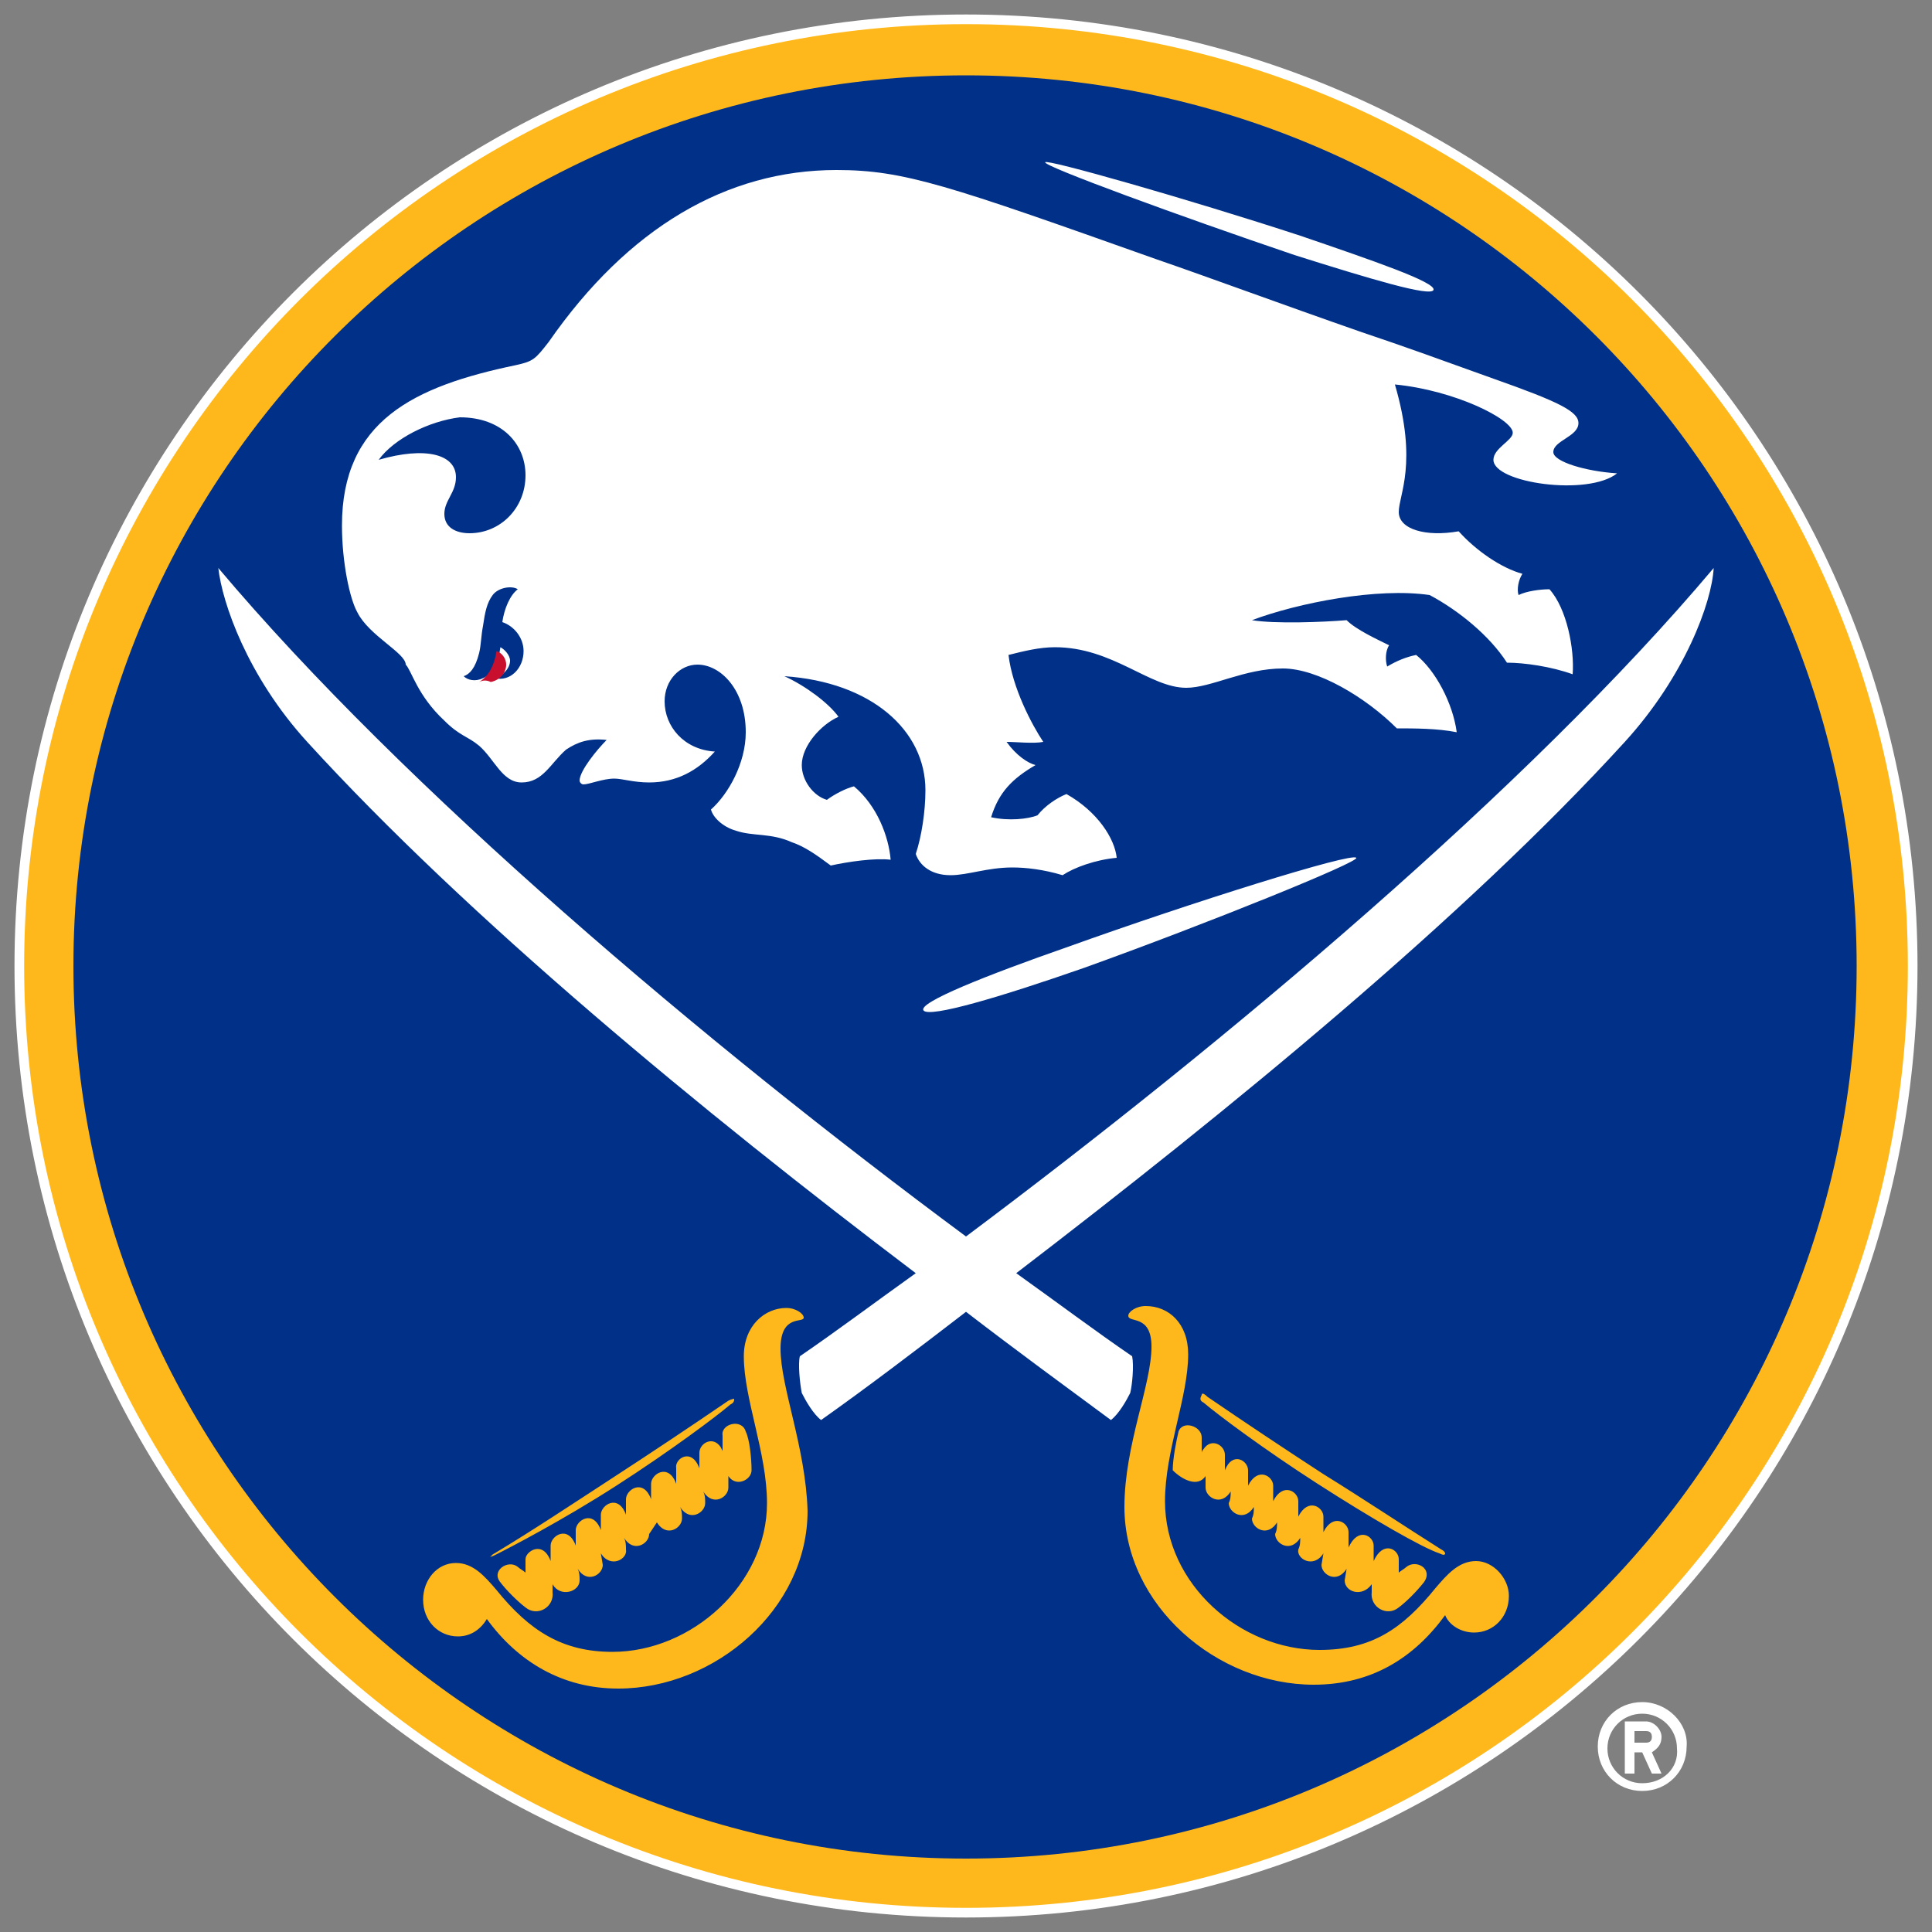 <?xml version="1.0" encoding="utf-8"?>
<!-- Generator: Adobe Illustrator 27.3.1, SVG Export Plug-In . SVG Version: 6.00 Build 0)  -->
<svg version="1.1" id="Layer_1" xmlns="http://www.w3.org/2000/svg" xmlns:xlink="http://www.w3.org/1999/xlink" x="0px" y="0px"
	 viewBox="0 0 100 100" style="enable-background:new 0 0 100 100;" xml:space="preserve">
<rect x="0" y="0" width="100" height="100" fill="#808080" stroke="none"/>
<style type="text/css">
	.st0{fill:#FFB81C;stroke:#FFFFFF;stroke-width:0.5;stroke-miterlimit:10;}
	.st1{fill:#003087;}
	.st2{fill:#FFFFFF;}
	.st3{fill:#FFB81C;}
	.st4{fill:#C8102E;}
</style>
<path class="st0" d="M50,99C22.9,99,1,77.1,1,50S22.9,1,50,1s49,21.9,49,49S77.1,99,50,99"/>
<path class="st1" d="M50,96.2C24.5,96.2,3.8,75.5,3.8,50S24.5,3.9,50,3.9S96.1,24.5,96.1,50S75.5,96.2,50,96.2"/>
<path class="st2" d="M67.3,12.2c3.8,1.3,7,2.4,6.9,2.8c-0.1,0.4-3.4-0.6-7.2-1.8C61.1,11.2,54,8.6,54.1,8.4
	C54.1,8.2,61.5,10.3,67.3,12.2 M70.2,44.4c0.2,0.2-7.7,3.4-14.1,5.7c-4.3,1.5-8,2.6-8.3,2.2c-0.3-0.4,3.2-1.8,7.5-3.3
	C61.7,46.7,70,44.1,70.2,44.4 M18.5,31.7c-0.4-0.7-0.8-2.6-0.8-4.5c0-5.4,3.7-7.2,9-8.3c0.9-0.2,1-0.3,1.7-1.2
	c4.1-5.9,9.2-8.9,14.9-8.9c3.5,0,5.8,0.8,16.5,4.6c2.9,1,6.4,2.3,10.7,3.8c2.1,0.7,4.3,1.5,6.8,2.4c3.4,1.2,4.4,1.7,4.4,2.3
	c0,0.7-1.3,0.9-1.3,1.5c0,0.5,1.7,1,3.3,1.1c-1.5,1.2-6.4,0.5-6.4-0.7c0-0.6,1-1,1-1.4c0-0.7-3-2.2-6.1-2.5c1.2,4.1,0.2,5.7,0.2,6.6
	c0,0.9,1.4,1.3,3.1,1c0.9,1,2.2,1.9,3.3,2.2c-0.2,0.3-0.3,0.8-0.2,1.1c0.4-0.2,1.1-0.3,1.6-0.3c0.9,1,1.3,3.1,1.2,4.4
	c-1.1-0.4-2.5-0.6-3.4-0.6c-0.9-1.4-2.5-2.7-4-3.5c-2.7-0.4-6.8,0.4-9.2,1.3c1.2,0.2,3.7,0.1,4.9,0c0.5,0.5,1.6,1,2.2,1.3
	c-0.2,0.3-0.2,0.8-0.1,1.1c0.5-0.3,1-0.5,1.5-0.6c1,0.8,1.9,2.5,2.1,4c-1-0.2-2.2-0.2-3.1-0.2c-1.6-1.6-4.1-3.1-5.9-3.1
	c-2,0-3.7,1-5,1c-1.9,0-3.8-2.1-6.8-2.1c-0.8,0-1.6,0.2-2.4,0.4c0.2,1.7,1.2,3.6,1.8,4.5c-0.5,0.1-1.4,0-1.9,0
	c0.5,0.7,1.1,1.1,1.5,1.2c-1.2,0.7-1.9,1.4-2.3,2.7c0.9,0.2,1.9,0.1,2.4-0.1c0.4-0.5,1-0.9,1.5-1.1c1.6,0.9,2.5,2.3,2.6,3.3
	c-1.1,0.1-2.2,0.5-2.8,0.9c-1-0.3-1.9-0.4-2.6-0.4c-1.3,0-2.3,0.4-3.2,0.4c-1,0-1.6-0.5-1.8-1.1c0.3-0.9,0.5-2.2,0.5-3.3
	c0-3.1-2.8-5.6-7.3-5.9c1.1,0.5,2.3,1.4,2.8,2.1c-0.9,0.4-1.9,1.5-1.9,2.5c0,0.8,0.6,1.6,1.3,1.8c0.4-0.3,1-0.6,1.4-0.7
	c1.2,1,1.8,2.6,1.9,3.8c-0.8-0.1-2.2,0.1-3.1,0.3c-0.8-0.6-1.4-1-2-1.2c-1.1-0.5-2-0.3-2.9-0.6c-0.7-0.2-1.2-0.7-1.3-1.1
	c0.9-0.8,1.8-2.4,1.8-4c0-2.2-1.3-3.5-2.5-3.5c-0.9,0-1.7,0.8-1.7,1.9c0,1.3,1,2.5,2.6,2.6c-0.9,1-2,1.6-3.4,1.6
	c-0.8,0-1.4-0.2-1.8-0.2c-0.6,0-1.3,0.3-1.6,0.3c-0.1,0-0.2-0.1-0.2-0.2c0-0.5,0.9-1.6,1.4-2.1c-0.9-0.1-1.5,0.1-2.1,0.5
	c-0.8,0.7-1.2,1.7-2.3,1.7c-1,0-1.4-1.2-2.2-1.9c-0.6-0.5-1-0.5-1.8-1.3c-1.4-1.3-1.7-2.6-2-2.9C21,33.8,19.1,32.9,18.5,31.7
	 M27.1,33.7c0-0.7-0.5-1.3-1.1-1.5c0.1-0.7,0.4-1.4,0.8-1.7c-0.3-0.2-1-0.1-1.3,0.3c-0.3,0.4-0.4,0.9-0.5,1.6
	c-0.1,0.5-0.1,1-0.2,1.4c-0.2,0.8-0.5,1.1-0.8,1.2c0.2,0.2,0.6,0.3,1,0.1c0.5-0.2,0.8-0.8,0.9-1.6c0.2,0.1,0.5,0.4,0.5,0.7
	c0,0.4-0.4,0.8-0.8,0.9C26.4,35.3,27.1,34.6,27.1,33.7 M19.6,23.8c2.4-0.7,4-0.3,4,0.9c0,0.8-0.6,1.2-0.6,1.9c0,0.7,0.6,1,1.3,1
	c1.6,0,2.9-1.3,2.9-3c0-1.6-1.2-3-3.4-3C22.2,21.8,20.4,22.7,19.6,23.8"/>
<path class="st3" d="M76.4,80.8c-0.9,0-1.5,0.7-2.1,1.4c-1.7,2.1-3.3,3.2-6,3.2c-4.1,0-8-3.4-8-7.7c0-2.6,1.2-5.4,1.2-7.6
	c0-1.6-1-2.5-2.2-2.5c-0.5,0-0.9,0.3-0.9,0.5c0,0.4,1.2-0.1,1.2,1.6c0,2-1.4,5.1-1.4,8.3c0,5.1,4.8,9.2,9.8,9.2c3,0,5.2-1.4,6.8-3.6
	c0.2,0.5,0.8,0.9,1.5,0.9c1,0,1.8-0.8,1.8-1.9C78.1,81.7,77.3,80.8,76.4,80.8 M62.3,72.6c0.7,0.6,3.1,2.4,5.9,4.2
	c2.8,1.8,5.4,3.3,6.3,3.6c0.2,0.1,0.3,0.1,0.3,0c0,0,0-0.1-0.2-0.2c-1.9-1.2-4-2.6-6.1-3.9c-2-1.3-4.1-2.7-6-4
	c-0.2-0.2-0.3-0.2-0.3-0.1C62.1,72.4,62.1,72.5,62.3,72.6 M62.4,76.4c0,0.1,0,0.2,0,0.3c0,0.1,0,0.2,0,0.3c0,0.5,0.8,1,1.3,0.2
	c0,0.2,0,0.4-0.1,0.6c0,0.5,0.8,1,1.3,0.2c0,0.2,0,0.4-0.1,0.6c0,0.5,0.8,1,1.3,0.2c0,0.2,0,0.4-0.1,0.6c0,0.5,0.8,1,1.3,0.2
	c0,0.2,0,0.4-0.1,0.6c-0.1,0.5,0.8,1,1.3,0.2l-0.1,0.6c0,0.5,0.8,1,1.3,0.2l-0.1,0.6c0,0.6,0.9,0.9,1.4,0.2c0,0.2,0,0.2,0,0.4
	c-0.1,0.8,0.8,1.3,1.4,0.8c0.4-0.3,0.9-0.8,1.3-1.3c0.5-0.7-0.4-1.2-0.9-0.8c-0.1,0.1-0.3,0.2-0.4,0.3c0-0.2,0-0.5,0-0.7
	c0-0.5-0.8-1-1.3,0.1c0-0.3,0-0.6,0-0.8c0-0.5-0.8-1-1.3,0.1c0-0.3,0-0.6,0-0.8c0-0.5-0.8-1-1.3,0c0-0.3,0-0.6,0-0.8
	c0-0.5-0.8-1-1.3,0c0-0.3,0-0.6,0-0.8c0-0.5-0.8-1-1.3,0c0-0.3,0-0.6,0-0.8c0-0.5-0.8-1-1.3,0c0-0.3,0-0.6,0-0.8c0-0.5-0.8-1-1.2,0
	c0-0.3,0-0.6,0-0.8c0-0.5-0.7-0.9-1.1-0.3c0,0-0.1,0.1-0.1,0.2c0-0.2,0-0.5,0-0.8c0-0.6-1-0.9-1.2-0.3c-0.1,0.4-0.3,1.4-0.3,2
	C61.2,76.6,62,77,62.4,76.4 M40.4,69.8c0-1.8,1.2-1.3,1.2-1.6c0-0.2-0.4-0.5-0.9-0.5c-1.1,0-2.2,0.9-2.2,2.5c0,2.2,1.2,5,1.2,7.6
	c0,4.2-3.9,7.7-8,7.7c-2.6,0-4.3-1.1-6-3.2c-0.6-0.7-1.2-1.4-2.1-1.4c-1,0-1.7,0.9-1.7,1.9c0,1.1,0.8,1.9,1.8,1.9
	c0.7,0,1.2-0.4,1.5-0.9c1.6,2.2,3.9,3.6,6.8,3.6c5,0,9.8-4.1,9.8-9.2C41.7,74.9,40.4,71.8,40.4,69.8 M25.6,80.5
	c0.8-0.4,3.5-1.8,6.3-3.6c2.8-1.8,5.2-3.6,5.9-4.2c0.2-0.1,0.2-0.2,0.2-0.3c0,0-0.1,0-0.3,0.1c-1.9,1.3-4,2.7-6,4s-4.1,2.7-6.1,3.9
	c-0.2,0.1-0.2,0.2-0.2,0.2C25.3,80.6,25.4,80.6,25.6,80.5 M37.4,74.3c0,0.2,0,0.5,0,0.8l-0.1-0.2c-0.4-0.6-1.1-0.2-1.1,0.3
	c0,0.3,0,0.6,0,0.8c-0.4-1.1-1.3-0.5-1.2,0c0,0.3,0,0.6,0,0.8c-0.4-1.1-1.3-0.5-1.3,0c0,0.3,0,0.6,0,0.8c-0.4-1.1-1.3-0.5-1.3,0
	c0,0.3,0,0.6,0,0.8c-0.4-1.1-1.3-0.5-1.3,0c0,0.3,0,0.6,0,0.8c-0.4-1.1-1.3-0.5-1.3,0c0,0.3,0,0.6,0,0.8c-0.4-1.1-1.3-0.5-1.3,0
	c0,0.3,0,0.6,0,0.8c-0.4-1.1-1.3-0.5-1.3-0.1c0,0.2,0,0.5,0,0.7c-0.1-0.1-0.3-0.2-0.4-0.3c-0.5-0.4-1.4,0.2-0.9,0.8
	c0.3,0.4,0.9,1,1.3,1.3c0.6,0.5,1.5,0,1.4-0.8c0-0.2,0-0.2,0-0.4c0.4,0.7,1.4,0.4,1.4-0.2c0-0.2,0-0.4-0.1-0.6
	c0.5,0.8,1.3,0.3,1.3-0.2l-0.1-0.6c0.5,0.8,1.4,0.3,1.3-0.2c0-0.2,0-0.4-0.1-0.6c0.5,0.8,1.3,0.3,1.3-0.2L34,78.8
	c0.5,0.8,1.3,0.3,1.3-0.2c0-0.2,0-0.4-0.1-0.6c0.5,0.8,1.3,0.3,1.3-0.2c0-0.2,0-0.4-0.1-0.6c0.5,0.8,1.3,0.3,1.3-0.2l0-0.3
	c0-0.1,0-0.2,0-0.3c0.4,0.6,1.2,0.2,1.2-0.3c0-0.6-0.1-1.6-0.3-2C38.4,73.4,37.3,73.7,37.4,74.3"/>
<path class="st2" d="M50,64c-13.5-10-29.1-23.2-38.7-34.6c0,0,0,0.1,0,0.1c0,0,0-0.1,0-0.1c0.2,1.8,1.5,5.6,4.6,9
	c8.3,9.1,20.4,19.1,31.5,27.5c-2.1,1.5-4.1,3-6,4.3c-0.1,0.4,0,1.4,0.1,1.9c0.2,0.4,0.6,1.1,1,1.4c2.4-1.7,4.9-3.6,7.5-5.6
	c2.6,2,5.2,3.9,7.5,5.6c0.4-0.3,0.8-1,1-1.4c0.1-0.4,0.2-1.4,0.1-1.9c-1.9-1.3-3.9-2.8-6-4.3c11.1-8.5,23.2-18.4,31.5-27.5
	c3.1-3.4,4.5-7.2,4.6-9C79.1,40.8,63.5,53.9,50,64L50,64z"/>
<path class="st4" d="M25.4,35.3c0.5-0.1,0.8-0.5,0.8-0.9c0-0.3-0.2-0.6-0.5-0.7c-0.1,0.7-0.4,1.3-0.9,1.6
	C25,35.2,25.2,35.2,25.4,35.3"/>
<path class="st2" d="M85,88.1c-1.3,0-2.3,1-2.3,2.3s1,2.3,2.3,2.3c1.3,0,2.3-1,2.3-2.3C87.4,89.2,86.3,88.1,85,88.1z M85,92.3
	c-1,0-1.8-0.8-1.8-1.8c0-1,0.8-1.8,1.8-1.8c1,0,1.8,0.8,1.8,1.8C86.9,91.5,86.1,92.3,85,92.3z M86,89.9c0-0.4-0.4-0.8-0.8-0.8h-1.1
	v2.7h0.5v-1.1H85l0.5,1.1H86l-0.5-1.1C85.8,90.5,86,90.3,86,89.9L86,89.9z M85.2,90.2h-0.6v-0.6h0.6c0.2,0,0.3,0.1,0.3,0.3
	C85.5,90.1,85.4,90.2,85.2,90.2L85.2,90.2z"/>
</svg>

